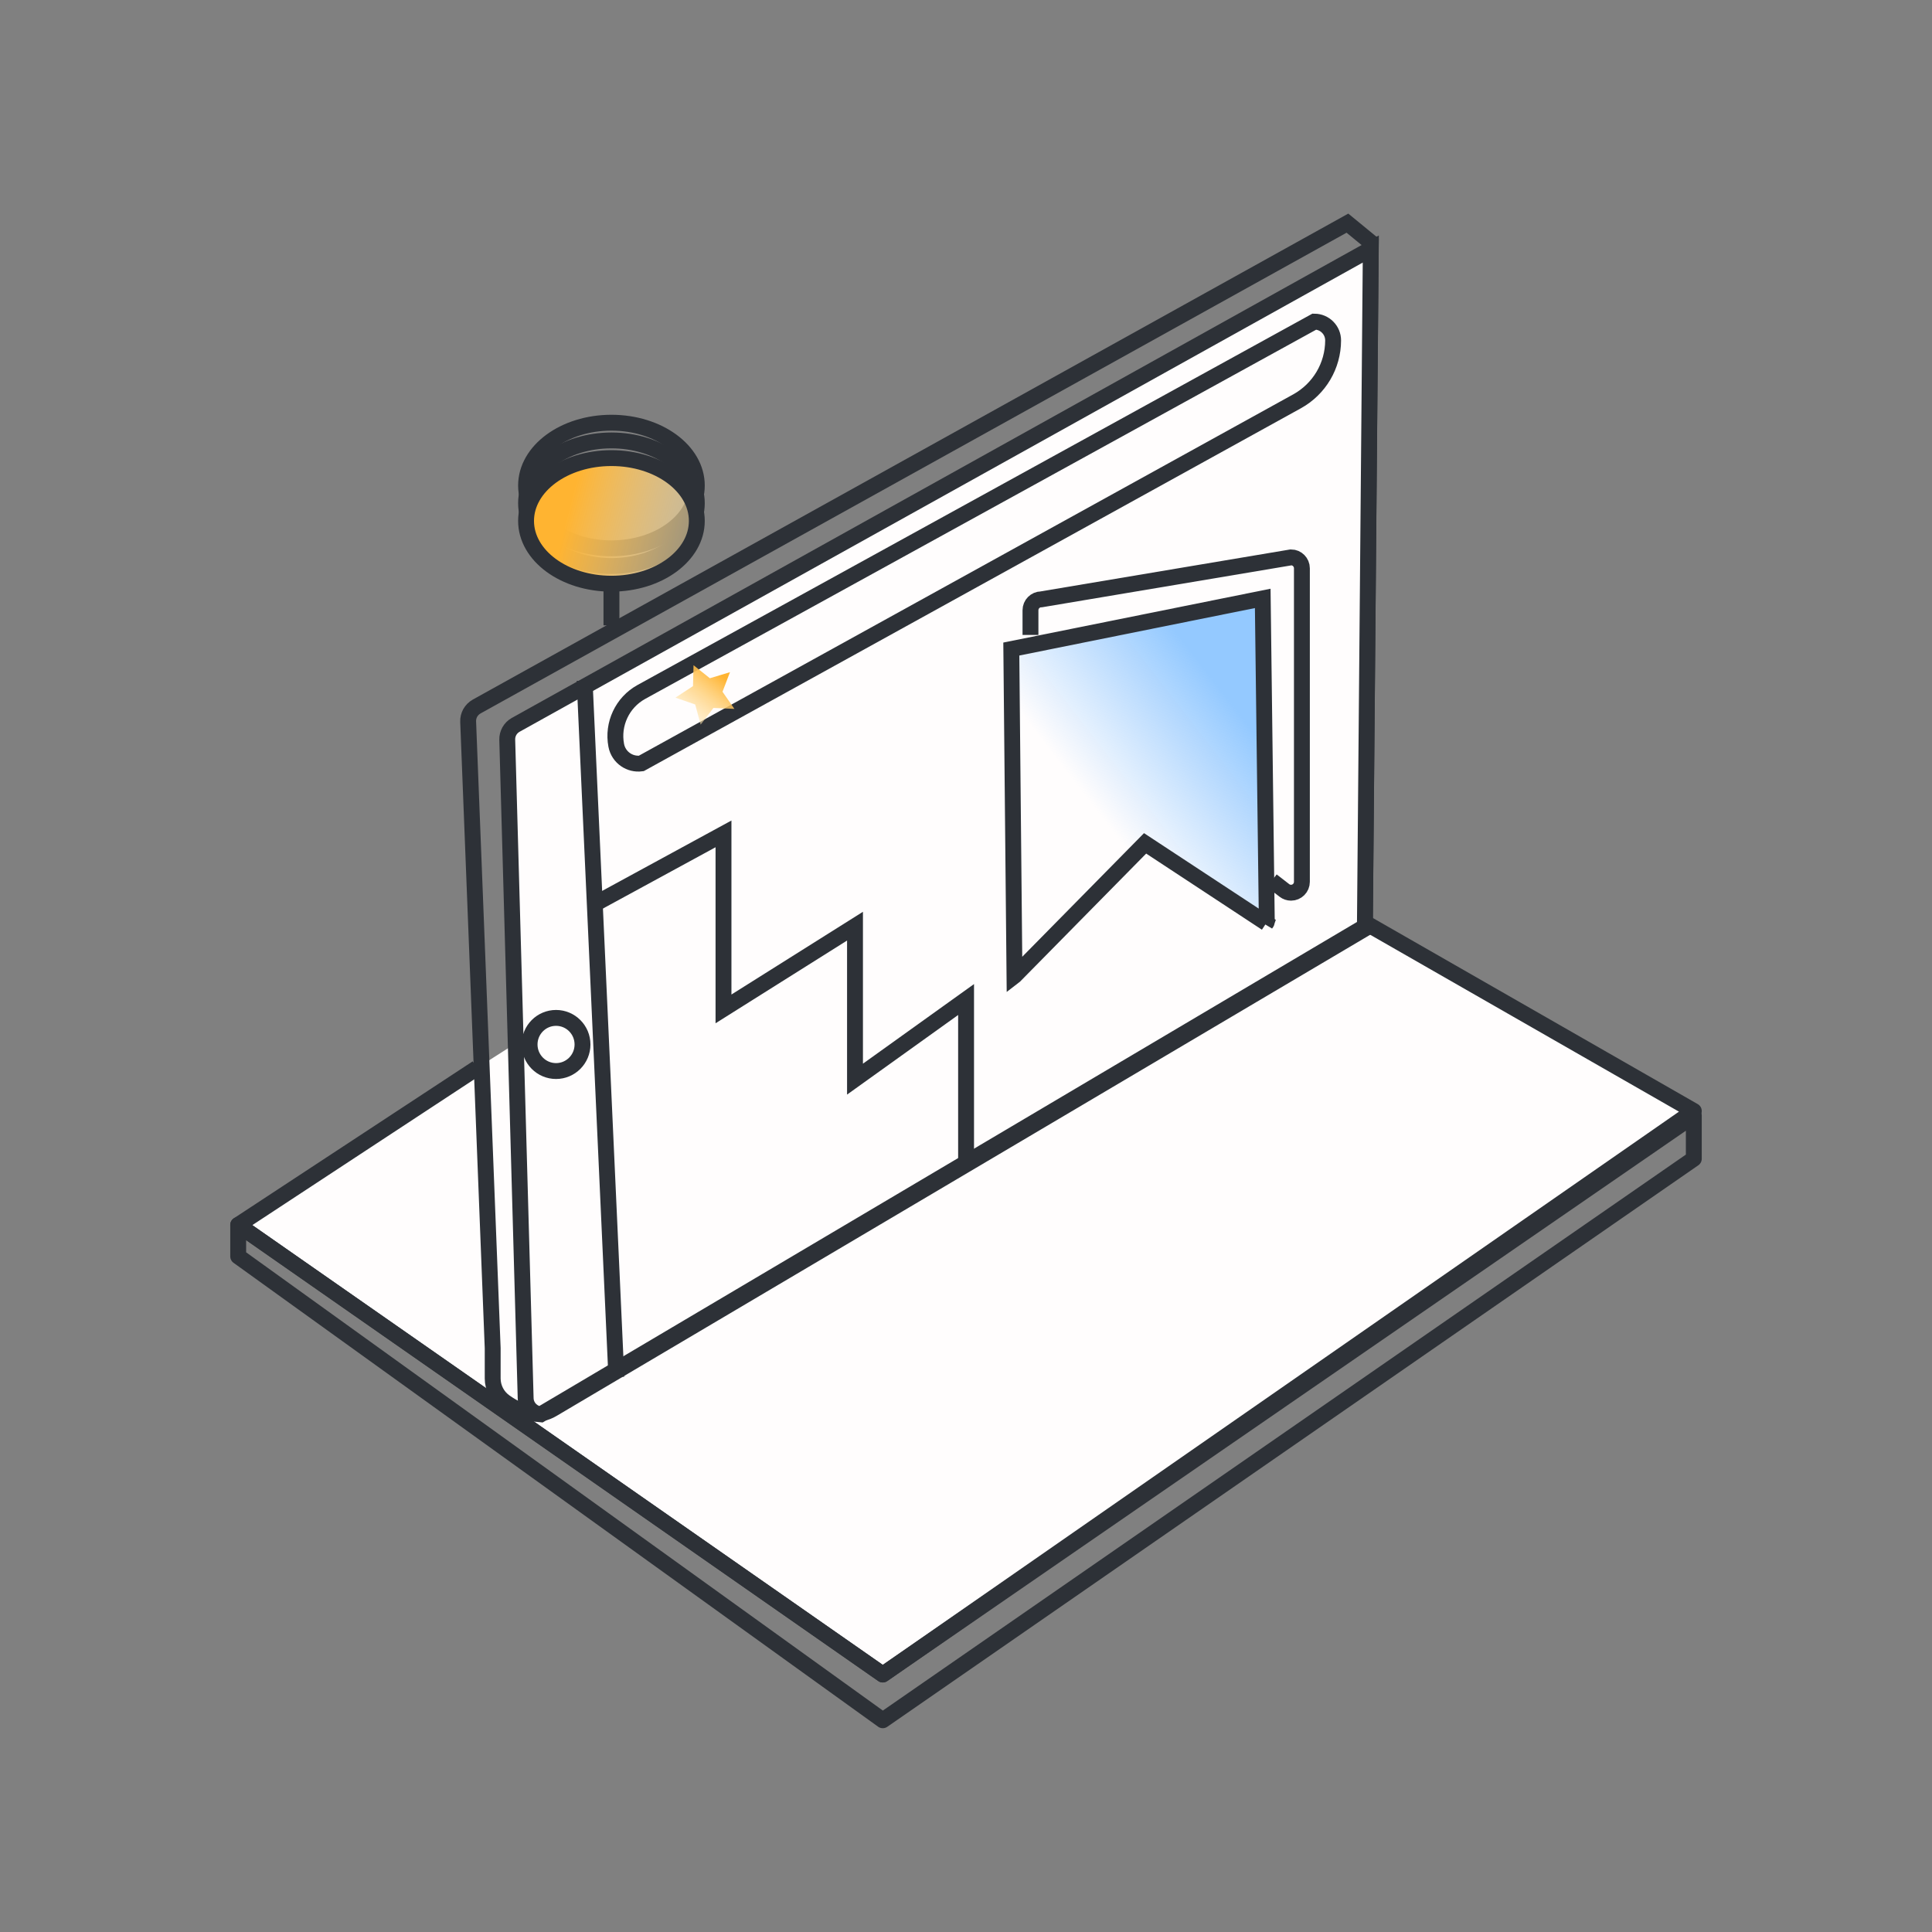 <?xml version="1.0" encoding="UTF-8"?>
<svg width="73px" height="73px" viewBox="0 0 73 73" version="1.1" xmlns="http://www.w3.org/2000/svg" xmlns:xlink="http://www.w3.org/1999/xlink">
    <rect x="0" y="0" width="73" height="73" fill="#808080" stroke="none"/>
    <title>编组 20</title>
    <defs>
        <linearGradient x1="105.68%" y1="74.31%" x2="17.517%" y2="31.372%" id="linearGradient-1">
            <stop stop-color="#FFEDC1" stop-opacity="0.493" offset="0%"></stop>
            <stop stop-color="#FFB431" offset="100%"></stop>
        </linearGradient>
        <linearGradient x1="74.915%" y1="17.999%" x2="38.08%" y2="60.311%" id="linearGradient-2">
            <stop stop-color="#94C9FF" offset="0%"></stop>
            <stop stop-color="#94C9FF" stop-opacity="0" offset="100%"></stop>
        </linearGradient>
        <linearGradient x1="105.68%" y1="65.665%" x2="23.373%" y2="50%" id="linearGradient-3">
            <stop stop-color="#FFEDC1" stop-opacity="0.493" offset="0%"></stop>
            <stop stop-color="#FFB431" offset="100%"></stop>
        </linearGradient>
    </defs>
    <g id="官网" stroke="none" stroke-width="1" fill="none" fill-rule="evenodd">
        <g id="750-对比" transform="translate(-38, -988)">
            <g id="编组-20" transform="translate(38, 988)">
                <g id="编组-17" transform="translate(9, 8)">
                    <g id="编组-4">
                        <g id="编组-90" transform="translate(27.5, 28.5) scale(-1, 1) translate(-27.5, -28.5) ">
                            <g id="编组-88" stroke="#2D3137" stroke-width="0.6">
                                <polyline id="路径" fill="#FFFDFD" stroke-linejoin="round" points="45.975 32.353 55 38.283 30.645 55.271 0 33.979 25.828 19.183 44.626 31.494"></polyline>
                                <path d="M13.088,0.432 L45.992,18.697 C46.094,18.755 46.176,18.839 46.232,18.937 C46.287,19.036 46.316,19.15 46.311,19.267 L46.311,19.267 L45.384,42.942 L45.384,44.083 C45.384,44.435 45.213,44.766 44.925,44.97 C44.568,45.223 44.239,45.365 43.935,45.407 C43.636,45.447 43.366,45.386 43.128,45.245 L43.128,45.245 L12.43,27.091 L12.205,1.156 L13.088,0.432 Z" id="矩形备份-68"></path>
                                <path d="M12.205,1.409 L44.518,19.39 C44.618,19.447 44.699,19.529 44.754,19.626 C44.808,19.723 44.837,19.835 44.834,19.951 L44.834,19.951 L44.138,44.836 C44.133,45.008 44.059,45.163 43.943,45.272 C43.842,45.367 43.711,45.429 43.567,45.441 L43.567,45.441 L12.428,27.008 L12.205,1.409 Z" id="矩形备份-67" fill="#FFFDFD"></path>
                                <polyline id="路径-50" points="27.497 35.783 27.497 29.767 31.694 32.775 31.694 26.995 36.663 30.121 36.663 23.508 41.454 26.116"></polyline>
                                <polygon id="路径-51" stroke-linejoin="round" points="1.35803037e-13 34.153 1.35803037e-13 35.783 30.645 57 55 39.472 55 38.284 30.645 55.271"></polygon>
                                <line x1="41.911" y1="17.714" x2="40.711" y2="44.031" id="路径-57"></line>
                                <ellipse id="椭圆形" cx="42.99" cy="31.465" rx="1" ry="1.004"></ellipse>
                            </g>
                            <g id="编组-89" transform="translate(27.02, 12.463) rotate(29) translate(-27.02, -12.463) translate(10.523, 10.953)">
                                <path d="M30.403,0.3 C30.813,0.3 31.2,0.431 31.516,0.66 C31.833,0.889 32.08,1.215 32.208,1.604 C32.282,1.827 32.259,2.058 32.161,2.252 C32.07,2.433 31.914,2.582 31.712,2.661 L31.712,2.661 L3.399,2.707 C2.922,2.706 2.464,2.577 2.066,2.344 C1.669,2.111 1.333,1.773 1.101,1.357 C1.005,1.185 0.988,0.992 1.038,0.817 C1.087,0.642 1.204,0.486 1.375,0.39 L1.375,0.39 Z" id="矩形" stroke="#2D3137" stroke-width="0.6"></path>
                                <polygon id="星形" fill="url(#linearGradient-1)" transform="translate(28.262, 1.444) rotate(-4) translate(-28.262, -1.444) " points="28.262 2.151 27.559 2.518 27.693 1.741 27.124 1.19 27.91 1.077 28.261 0.369 28.613 1.077 29.399 1.191 28.831 1.741 28.966 2.519"></polygon>
                            </g>
                        </g>
                        <g id="编组-91" transform="translate(28.91, 13.06)" stroke="#2D3137" stroke-width="0.6">
                            <path d="M1.026,2.931 C1.026,2.724 1.026,2.413 1.026,1.999 C1.026,1.771 1.209,1.586 1.436,1.586 L10.872,0 C11.098,0 11.282,0.185 11.282,0.413 L11.282,12.259 C11.282,12.487 11.098,12.671 10.872,12.671 C10.781,12.671 10.693,12.641 10.622,12.586 C10.41,12.422 10.251,12.299 10.145,12.217" id="路径"></path>
                            <path d="M9.802,1.55 L9.956,13.769 C9.956,13.789 9.948,13.807 9.935,13.821 L9.936,13.818 L5.357,10.806 L0.431,15.807 L0.431,15.807 L0.422,15.814 L0.302,3.464 L9.802,1.55 Z" id="矩形" fill="url(#linearGradient-2)"></path>
                        </g>
                    </g>
                    <g id="编组-13" transform="translate(10.577, 7.672)" stroke="#2D3137" stroke-width="0.6">
                        <g id="编组-11">
                            <line x1="3.526" y1="7.957" x2="3.526" y2="6.436" id="路径-22"></line>
                            <ellipse id="椭圆形" cx="3.526" cy="2.673" rx="3.226" ry="2.373"></ellipse>
                            <ellipse id="椭圆形" cx="3.526" cy="3.342" rx="3.226" ry="2.373"></ellipse>
                            <ellipse id="椭圆形" fill="url(#linearGradient-3)" cx="3.526" cy="4.01" rx="3.226" ry="2.373"></ellipse>
                        </g>
                    </g>
                </g>
                <rect id="矩形备份-2" x="0" y="0" width="73" height="73"></rect>
            </g>
        </g>
    </g>
</svg>